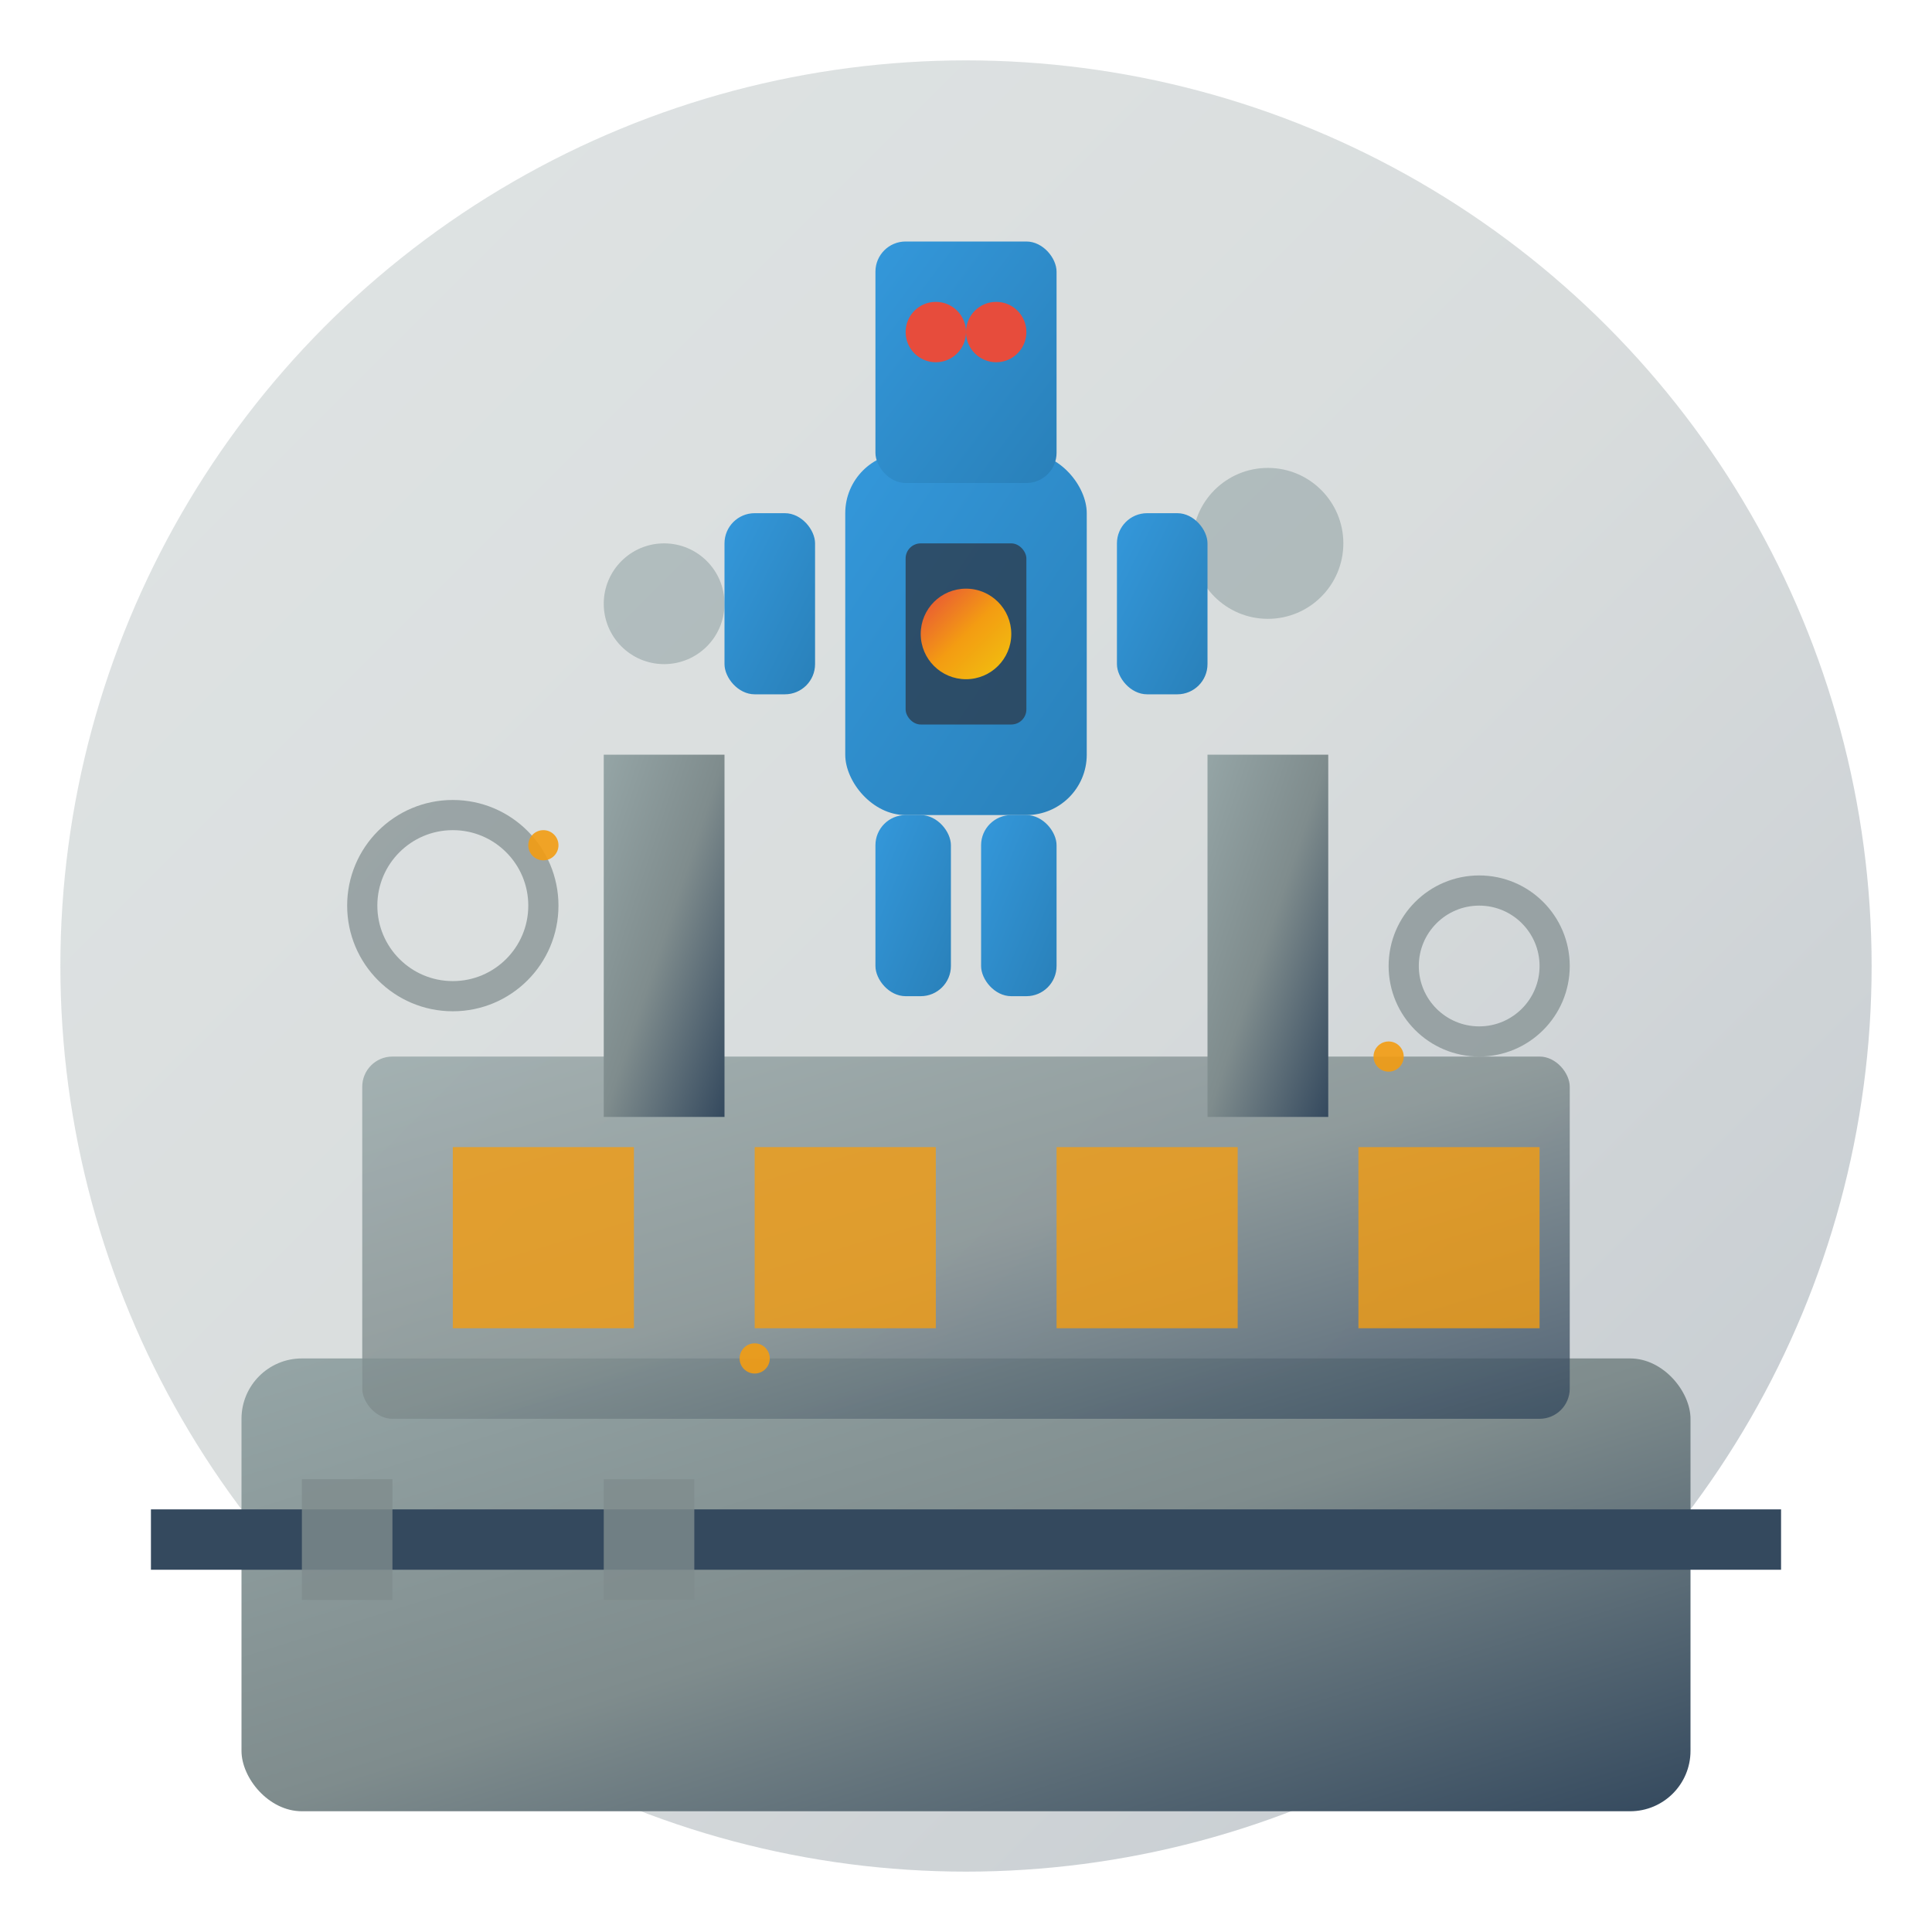 <svg width="64" height="64" viewBox="0 0 64 64" xmlns="http://www.w3.org/2000/svg">
  <defs>
    <linearGradient id="metalGradient" x1="0%" y1="0%" x2="100%" y2="100%">
      <stop offset="0%" style="stop-color:#95a5a6;stop-opacity:1" />
      <stop offset="50%" style="stop-color:#7f8c8d;stop-opacity:1" />
      <stop offset="100%" style="stop-color:#34495e;stop-opacity:1" />
    </linearGradient>
    <linearGradient id="robotGradient" x1="0%" y1="0%" x2="100%" y2="100%">
      <stop offset="0%" style="stop-color:#3498db;stop-opacity:1" />
      <stop offset="100%" style="stop-color:#2980b9;stop-opacity:1" />
    </linearGradient>
    <linearGradient id="energyGradient" x1="0%" y1="0%" x2="100%" y2="100%">
      <stop offset="0%" style="stop-color:#e74c3c;stop-opacity:1" />
      <stop offset="50%" style="stop-color:#f39c12;stop-opacity:1" />
      <stop offset="100%" style="stop-color:#f1c40f;stop-opacity:1" />
    </linearGradient>
    <filter id="metalGlow">
      <feGaussianBlur stdDeviation="1.5" result="coloredBlur"/>
      <feMerge> 
        <feMergeNode in="coloredBlur"/>
        <feMergeNode in="SourceGraphic"/>
      </feMerge>
    </filter>
  </defs>
  
  <!-- Factory background -->
  <circle cx="32" cy="32" r="30" fill="url(#metalGradient)" opacity="0.3">
    <animate attributeName="opacity" values="0.2;0.4;0.2" dur="3s" repeatCount="indefinite"/>
  </circle>
  
  <!-- Factory building -->
  <rect x="8" y="45" width="48" height="15" rx="2" fill="url(#metalGradient)" filter="url(#metalGlow)"/>
  <rect x="12" y="35" width="40" height="12" rx="1" fill="url(#metalGradient)" opacity="0.8"/>
  
  <!-- Factory windows -->
  <rect x="15" y="38" width="6" height="6" fill="#f39c12" opacity="0.8">
    <animate attributeName="opacity" values="0.6;1;0.6" dur="2s" repeatCount="indefinite"/>
  </rect>
  <rect x="25" y="38" width="6" height="6" fill="#f39c12" opacity="0.8">
    <animate attributeName="opacity" values="0.6;1;0.6" dur="2s" begin="0.5s" repeatCount="indefinite"/>
  </rect>
  <rect x="35" y="38" width="6" height="6" fill="#f39c12" opacity="0.8">
    <animate attributeName="opacity" values="0.6;1;0.6" dur="2s" begin="1s" repeatCount="indefinite"/>
  </rect>
  <rect x="45" y="38" width="6" height="6" fill="#f39c12" opacity="0.8">
    <animate attributeName="opacity" values="0.6;1;0.6" dur="2s" begin="1.5s" repeatCount="indefinite"/>
  </rect>
  
  <!-- Smokestacks -->
  <rect x="20" y="25" width="4" height="12" fill="url(#metalGradient)"/>
  <rect x="40" y="25" width="4" height="12" fill="url(#metalGradient)"/>
  
  <!-- Smoke -->
  <g opacity="0.6">
    <circle cx="22" cy="20" r="2" fill="#95a5a6">
      <animateTransform attributeName="transform" type="translate" 
                        values="0,0;-2,-5;-4,-10" dur="3s" repeatCount="indefinite"/>
      <animate attributeName="opacity" values="0.8;0.4;0" dur="3s" repeatCount="indefinite"/>
    </circle>
    <circle cx="42" cy="18" r="2.5" fill="#95a5a6">
      <animateTransform attributeName="transform" type="translate" 
                        values="0,0;2,-6;4,-12" dur="3.5s" repeatCount="indefinite"/>
      <animate attributeName="opacity" values="0.8;0.4;0" dur="3.5s" repeatCount="indefinite"/>
    </circle>
  </g>
  
  <!-- Main robot -->
  <g>
    <animateTransform attributeName="transform" type="translate" 
                      values="0,0;0,-1;0,0;0,1;0,0" dur="4s" repeatCount="indefinite"/>
    
    <!-- Robot body -->
    <rect x="28" y="15" width="8" height="12" rx="2" fill="url(#robotGradient)" filter="url(#metalGlow)"/>
    
    <!-- Robot head -->
    <rect x="29" y="8" width="6" height="8" rx="1" fill="url(#robotGradient)"/>
    
    <!-- Robot eyes -->
    <circle cx="31" cy="11" r="1" fill="#e74c3c">
      <animate attributeName="fill" values="#e74c3c;#f39c12;#e74c3c" dur="2s" repeatCount="indefinite"/>
    </circle>
    <circle cx="33" cy="11" r="1" fill="#e74c3c">
      <animate attributeName="fill" values="#e74c3c;#f39c12;#e74c3c" dur="2s" repeatCount="indefinite"/>
    </circle>
    
    <!-- Robot arms -->
    <rect x="24" y="17" width="3" height="6" rx="1" fill="url(#robotGradient)">
      <animateTransform attributeName="transform" type="rotate" 
                        values="0 25.5 20;10 25.5 20;0 25.5 20;-10 25.5 20;0 25.5 20" dur="3s" repeatCount="indefinite"/>
    </rect>
    <rect x="37" y="17" width="3" height="6" rx="1" fill="url(#robotGradient)">
      <animateTransform attributeName="transform" type="rotate" 
                        values="0 38.5 20;-10 38.5 20;0 38.5 20;10 38.5 20;0 38.5 20" dur="3s" repeatCount="indefinite"/>
    </rect>
    
    <!-- Robot legs -->
    <rect x="29" y="27" width="2.5" height="6" rx="1" fill="url(#robotGradient)"/>
    <rect x="32.5" y="27" width="2.5" height="6" rx="1" fill="url(#robotGradient)"/>
    
    <!-- Chest panel -->
    <rect x="30" y="18" width="4" height="6" rx="0.5" fill="#2c3e50" opacity="0.8"/>
    <circle cx="32" cy="21" r="1.5" fill="url(#energyGradient)">
      <animate attributeName="r" values="1;2;1" dur="2s" repeatCount="indefinite"/>
    </circle>
  </g>
  
  <!-- Assembly line -->
  <rect x="5" y="50" width="54" height="2" fill="#34495e"/>
  <g opacity="0.8">
    <rect x="10" y="49" width="3" height="4" fill="#7f8c8d">
      <animateTransform attributeName="transform" type="translate" 
                        values="0,0;44,0;44,0;0,0" dur="6s" repeatCount="indefinite"/>
    </rect>
    <rect x="20" y="49" width="3" height="4" fill="#7f8c8d">
      <animateTransform attributeName="transform" type="translate" 
                        values="0,0;34,0;34,0;0,0" dur="6s" begin="1s" repeatCount="indefinite"/>
    </rect>
  </g>
  
  <!-- Gears -->
  <g opacity="0.7">
    <circle cx="15" cy="30" r="3" fill="none" stroke="#7f8c8d" stroke-width="1">
      <animateTransform attributeName="transform" type="rotate" 
                        values="0 15 30;360 15 30" dur="4s" repeatCount="indefinite"/>
    </circle>
    <circle cx="49" cy="32" r="2.5" fill="none" stroke="#7f8c8d" stroke-width="1">
      <animateTransform attributeName="transform" type="rotate" 
                        values="0 49 32;-360 49 32" dur="3s" repeatCount="indefinite"/>
    </circle>
  </g>
  
  <!-- Sparks -->
  <g opacity="0.9">
    <circle cx="18" cy="28" r="0.5" fill="#f39c12">
      <animate attributeName="opacity" values="0;1;0" dur="1s" repeatCount="indefinite"/>
    </circle>
    <circle cx="46" cy="35" r="0.5" fill="#f39c12">
      <animate attributeName="opacity" values="0;1;0" dur="1.2s" begin="0.3s" repeatCount="indefinite"/>
    </circle>
    <circle cx="25" cy="45" r="0.5" fill="#f39c12">
      <animate attributeName="opacity" values="0;1;0" dur="0.8s" begin="0.6s" repeatCount="indefinite"/>
    </circle>
  </g>
</svg>